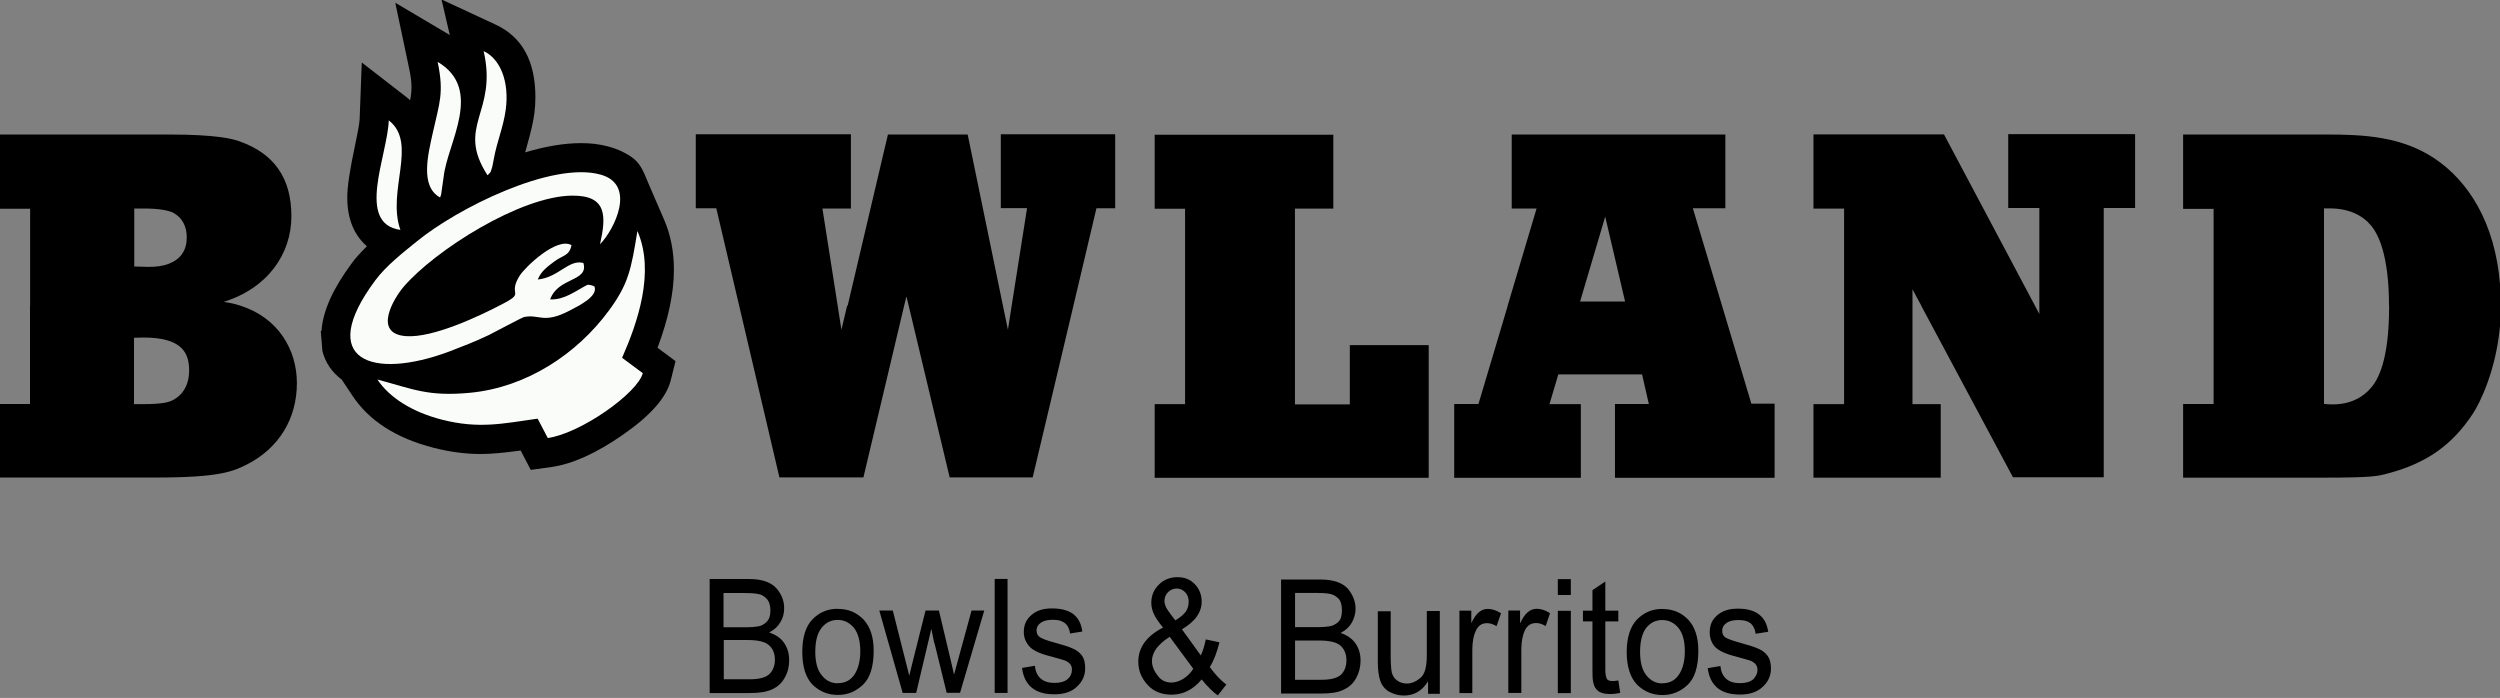 <?xml version="1.0" encoding="UTF-8"?>
<svg id="Layer_2" data-name="Layer 2" xmlns="http://www.w3.org/2000/svg" xmlns:xlink="http://www.w3.org/1999/xlink" viewBox="0 0 199.99 55.83">
  <rect x="0" y="0" width="199.99" height="55.83" fill="#808080" stroke="none"/>
  <defs>
    <style>
      .cls-1, .cls-2 {
        fill: #fafcfa;
      }

      .cls-1, .cls-3 {
        fill-rule: evenodd;
      }

      .cls-4 {
        clip-path: url(#clippath-2);
      }

      .cls-5 {
        clip-path: url(#clippath-1);
      }

      .cls-6 {
        clip-path: url(#clippath);
      }

      .cls-7 {
        fill: none;
      }
    </style>
    <clipPath id="clippath">
      <rect class="cls-7" y="10.52" width="23.78" height="28"/>
    </clipPath>
    <clipPath id="clippath-1">
      <rect class="cls-7" x="54.45" y="10.52" width="145.55" height="28"/>
    </clipPath>
    <clipPath id="clippath-2">
      <rect class="cls-7" x="55.78" y="45.18" width="86.67" height="10.65"/>
    </clipPath>
  </defs>
  <g id="Layer_1-2" data-name="Layer 1">
    <g>
      <g class="cls-6">
        <path class="cls-3" d="m10.74,21.32v-4.64h.69c1.47-.01,2.11.21,2.3.28.86.4,1.21,1.16,1.21,2.03,0,1.03-.48,1.73-1.41,2.1-.53.21-1.08.26-1.63.26l-1.16-.03Zm-8.34,3.13v7.87H0v5.88h12.49c5.1,0,6.18-.49,7.33-1.08,2.49-1.29,3.93-3.63,3.93-6.47,0-2.65-1.47-5.23-4.53-6.2-.42-.14-.86-.24-1.33-.3,3.53-1.1,5.42-3.84,5.42-6.85s-1.33-4.99-4.14-5.99c-.52-.19-1.77-.55-5.69-.55H0v5.94h2.41v7.77h-.01Zm8.32,7.87v-5.3l.74-.02c3.02,0,3.67,1.15,3.67,2.63,0,1.21-.55,2.03-1.39,2.42-.21.09-.62.28-2.29.28h-.75.01Z"/>
      </g>
      <g class="cls-5">
        <path class="cls-3" d="m67.77,24.45l-.46,1.93-.3-1.93-1.22-7.77h2.28v-5.94h-12.41v5.92h1.64l1.83,7.79,3.22,13.74h6.72l3.26-13.74.18-.74.18.74,3.28,13.74h6.64l3.26-13.74,1.84-7.79h1.5v-5.92h-9.15v5.91h2.1l-1.23,7.8-.3,1.93-.4-1.93-2.82-13.69h-6.38l-3.22,13.69h-.02Zm123.34,0c0-4.13-.9-5.75-1.41-6.38-.68-.82-1.74-1.4-3.35-1.4h-.44v15.64c.24.03.46.04.68.04,1.41,0,2.42-.54,3.11-1.36.53-.64,1.42-2.14,1.42-6.49v-.05h-.01Zm-37.41.01l-.71-1.32v9.19h2.26v5.88h-10.18v-5.88h2.45v-15.64h-2.45v-5.94h10.44l7.27,13.69.36.68v-8.48h-2.49v-5.91h10.15v5.91h-2.51v21.54h-7.26l-7.35-13.74h.01Zm-33.09.01l-2.34,7.85h-1.94v5.9h10.13v-5.89h-2.51l.71-2.38h6.7l.54,2.37h-2.71v5.9h12.77v-5.93h-1.86l-2.34-7.82-2.34-7.81h2.6v-5.9h-17.09v5.92h1.99l-2.32,7.79h.01Zm5.79-.35l2.01-6.79,1.59,6.79h-3.6Zm73.6,1.88v-1.53h-8.89,8.89v-1.63c-.39-5.1-2.61-8.4-5.24-10.16-2.64-1.76-5.63-1.92-8.65-1.92h-11.47v5.95h2.44v15.61h-2.44v5.89h11.31c3.78,0,4.25-.13,4.9-.29l.1-.03c3.18-.82,5.24-2.32,6.87-4.8.52-.78,1.86-3.41,2.18-7.1h0Zm-105.2-1.53v7.86h-2.43v5.89h21.92v-10.61h-6.31v4.74h-4.39v-15.66h3.07v-5.91h-14.29v5.92h2.43v7.79h0Z"/>
      </g>
      <path class="cls-3" d="m25.72,26.47c.1-1.58.92-3.4,2.44-5.44.29-.4.69-.83,1.19-1.33-.3-.26-.56-.56-.79-.91-.52-.8-.78-1.8-.78-2.99,0-.86.2-2.18.58-3.96.25-1.17.39-1.94.41-2.3l.17-4.54,3.59,2.78c.09.07.2.16.28.24.08-.43.11-.77.11-1.01,0-.42-.06-.95-.2-1.58L31.62.22l4.36,2.58-.65-2.8h.08l4.24,1.97c2.13.99,3.18,2.93,3.18,5.82,0,.42-.03.83-.08,1.26-.08.63-.27,1.47-.57,2.52-.06.23-.12.43-.17.62,1.64-.49,3.13-.74,4.47-.74.38,0,.74.02,1.09.06.76.09,1.52.29,2.21.62,1.18.59,1.47,1.02,1.96,2.23.08.19.17.4.25.59l1.13,2.61c.53,1.22.79,2.56.79,4.03,0,1.83-.44,3.91-1.31,6.23l1.44,1.07-.38,1.52c-.34,1.39-1.63,2.85-3.89,4.41-2.1,1.45-3.98,2.3-5.66,2.54l-1.65.23-.81-1.55c-1.36.19-2.42.28-3.2.28-1.22,0-2.46-.17-3.73-.49-3.02-.77-5.19-2.16-6.53-4.18l-.85-1.28c-.8-.6-1.32-1.37-1.55-2.3l-.13-1.58.03-.02Z"/>
      <path class="cls-1" d="m45.73,19.62c-1.18-.71-3.73,1.76-4.15,2.42-1.01,1.61.46,1.31-1.29,2.23-1.91,1.01-5.65,2.78-7.82,2.62-2.67-.2-.98-3.01-.18-3.95,2.51-2.92,9.36-7.27,13.49-7.29,2.77-.02,2.73,1.61,2.22,3.89,1.16-1.19,2.93-4.77.05-5.57-3.93-1.1-11.53,2.74-14.69,5.33-1.14.92-2.48,1.97-3.34,3.13-4.78,6.42-.24,7.98,5.89,5.7,1.04-.4,2.16-.83,3.18-1.32.41-.2,2.65-1.41,2.84-1.45,1.22-.25,1.54.58,3.63-.51.79-.41,2.31-1.16,1.99-1.94-.11-.07-.42-.14-.55-.13-.99.51-1.85,1.22-2.99,1.17.64-1.8,3.1-1.4,2.66-2.91-1.16-.33-1.97,1.15-3.65,1.32.25-.64.75-1.02,1.35-1.46.67-.5,1.18-.42,1.35-1.3"/>
      <path class="cls-3" d="m49.77,28.61c1.2-2.73,2.66-6.83,1.22-10.13-.5,3.07-.7,4.22-2.3,6.39-2.52,3.41-6.52,6.11-11.08,6.55-3.38.32-4.57-.3-7.42-1.06.96,1.44,2.77,2.6,5.16,3.21,2.97.76,4.88.31,7.66-.08l.81,1.55c2.66-.38,7.2-3.61,7.6-5.19l-1.66-1.23h.01Z"/>
      <path class="cls-2" d="m49.77,28.61c1.2-2.73,2.66-6.83,1.22-10.13-.5,3.07-.7,4.22-2.3,6.39-2.52,3.41-6.52,6.11-11.08,6.55-3.38.32-4.57-.3-7.42-1.06.96,1.44,2.77,2.6,5.16,3.21,2.97.76,4.88.31,7.66-.08l.81,1.55c2.66-.38,7.2-3.61,7.6-5.19l-1.66-1.23h.01Z"/>
      <path class="cls-3" d="m35.11,15.97l.08.05.17.48.32-2.33c.03-.31.1-.68.23-1.11.07-.27.2-.69.39-1.26.25-.8.43-1.41.53-1.81.16-.7.24-1.31.24-1.84,0-1.49-.65-2.61-1.96-3.39l-.41-.24.09.46c.17.78.25,1.46.25,2.03,0,.39-.04.79-.11,1.22-.05.27-.15.71-.28,1.31l-.28,1.21c-.14.6-.22,1.06-.28,1.38-.09.55-.14,1.03-.14,1.44,0,1.18.38,1.98,1.15,2.4m3.71-1.83l.15.22.35-.36s.08-.08.1-.11.03-.07.05-.15l.1-.32c.02-.06.06-.29.14-.69.07-.41.22-.98.44-1.74.27-.94.44-1.67.51-2.2.04-.33.06-.67.06-.99,0-.92-.17-1.72-.51-2.41-.34-.7-.83-1.2-1.44-1.47l-.39-.18.09.41c.16.69.24,1.34.24,1.98,0,.51-.05,1.03-.16,1.55-.06.31-.18.76-.34,1.32-.14.47-.23.83-.28,1.07-.08.4-.13.77-.13,1.1,0,.93.34,1.92,1.02,2.97h-.01Zm-6.82,4.47l.34.05-.11-.32c-.19-.53-.29-1.15-.29-1.85,0-.51.07-1.27.21-2.29.13-.95.2-1.64.2-2.06,0-.56-.07-1.05-.23-1.45-.18-.48-.48-.88-.89-1.2l-.32-.24v.4c-.03.33-.07.74-.17,1.24-.05.3-.16.78-.29,1.43-.18.8-.29,1.4-.36,1.79-.11.66-.17,1.23-.17,1.71,0,1.66.7,2.59,2.09,2.79Z"/>
      <path class="cls-1" d="m35.21,15.78c.03-.05.06-.2.07-.17l.21-1.46c.28-2.69,3.24-7-.48-9.2.53,2.51.13,3.32-.38,5.64-.4,1.8-1.04,4.33.58,5.21"/>
      <path class="cls-1" d="m38.99,14.03c.36-.39.18-.08.39-.68,0-.02.12-.64.13-.67.25-1.38.76-2.51.95-3.93.29-2.21-.43-4.04-1.77-4.66,1.14,4.95-2.26,5.96.31,9.93"/>
      <path class="cls-1" d="m32.03,18.39c-1.11-3.11,1.42-6.94-.93-8.76-.1,2.82-2.66,8.26.93,8.76"/>
      <g class="cls-4">
        <path class="cls-3" d="m57.88,50.17v-2.73h1.67c.44,0,.78.02,1.06.07.28.04.51.16.71.38.2.2.31.52.31.95s-.11.72-.31.91c-.19.19-.41.32-.68.36-.24.04-.56.07-.94.07h-1.82Zm82.55.53l1.02-.16c-.09-.61-.32-1.07-.74-1.39s-.97-.46-1.69-.46-1.23.17-1.65.53-.6.8-.6,1.36c0,.45.14.83.4,1.14.29.32.85.59,1.73.81.57.16.94.26,1.12.32.16.06.3.16.41.27.11.13.16.28.16.47,0,.29-.13.54-.35.76-.25.2-.59.3-1.04.3-.48,0-.83-.11-1.1-.34-.26-.22-.43-.56-.47-1.03l-1.02.17c.09.7.35,1.23.79,1.59s1.04.52,1.8.52,1.34-.19,1.78-.59c.46-.41.69-.9.69-1.48,0-.45-.09-.78-.27-1.03-.18-.24-.44-.45-.75-.57-.32-.15-.8-.29-1.44-.47-.56-.15-.96-.3-1.16-.41-.19-.11-.28-.3-.28-.56s.13-.48.38-.64c.23-.15.55-.21.95-.21s.71.08.94.26c.21.18.35.46.4.81v.03Zm-7.44-1.99c-.81,0-1.48.28-2.04.85-.53.56-.82,1.43-.82,2.6s.29,2.07.85,2.63c.57.55,1.23.81,2.02.81.74,0,1.4-.26,1.98-.79.58-.54.88-1.44.88-2.76,0-1.07-.27-1.89-.8-2.47-.55-.57-1.22-.86-2.05-.86h-.02Zm0,5.96c-.51,0-.94-.21-1.28-.64-.35-.42-.51-1.06-.51-1.89s.16-1.47.48-1.9c.34-.43.77-.64,1.3-.64.5,0,.94.21,1.29.63.34.43.51,1.04.51,1.87,0,.77-.16,1.4-.47,1.86-.3.46-.74.7-1.34.7h.01Zm-3.38.76l-.15-1c-.16.03-.3.05-.47.05-.24,0-.41-.06-.46-.21-.07-.14-.11-.37-.11-.7v-3.86h1.04v-.86h-1.04v-2.33l-1.03.69v1.64h-.76v.86h.76v3.8c0,.47,0,.84.07,1.1.05.27.17.49.38.66s.53.25,1,.25c.2,0,.46-.03.77-.09h.01Zm-3.95-7.83v-1.27h-1.04v1.27h1.04Zm0,7.85v-6.59h-1.04v6.59h1.04Zm-1.67-6.4c-.35-.23-.7-.35-1.07-.35-.53,0-.96.38-1.3,1.14h-.02v-1h-.94v6.59h1.04v-3.46c0-.67.11-1.19.3-1.58.2-.38.5-.55.88-.55.25,0,.49.08.77.24l.35-1.04h0Zm-3.91.01c-.36-.23-.72-.35-1.07-.35-.54,0-.96.38-1.31,1.14v-1h-.95v6.59h1.03v-3.46c0-.67.11-1.19.31-1.58.19-.38.48-.55.86-.55.25,0,.5.08.77.24l.36-1.04h-.01Zm-4.9,6.41v-6.59h-1.04v3.53c0,.93-.16,1.53-.51,1.82-.34.29-.71.45-1.1.45-.3,0-.55-.09-.77-.25-.23-.16-.35-.38-.42-.62-.05-.25-.09-.68-.09-1.26v-3.65h-1.03v4.09c0,.6.07,1.09.19,1.45.13.39.36.68.71.89.38.2.77.31,1.18.31.81,0,1.45-.36,1.92-1.11h.02v.97h.94Zm-7.91-4.85c.4-.21.69-.49.88-.83.18-.33.29-.71.29-1.09,0-.59-.22-1.13-.62-1.61-.44-.48-1.16-.73-2.18-.73h-3.16v9.12h3.23c.75,0,1.34-.09,1.76-.3.44-.2.78-.5,1.02-.94.23-.43.35-.89.35-1.4s-.13-.97-.4-1.36c-.26-.38-.65-.66-1.18-.84h0Zm-3.67,3.76v-3.14h1.96c.79,0,1.38.14,1.68.41.3.28.47.67.47,1.16s-.15.88-.43,1.16c-.3.27-.82.41-1.57.41h-2.11Zm0-4.22v-2.73h1.69c.44,0,.78.02,1.06.07.26.04.49.16.72.38.19.2.28.52.28.95s-.09.72-.28.91c-.2.19-.44.32-.69.36-.26.04-.56.07-.95.07h-1.84Zm-5.5,4.6c-.47-.35-.89-.81-1.32-1.4.32-.51.57-1.17.77-1.98l-1.09-.23c-.11.51-.23.93-.4,1.28l-1.51-2.09c.51-.3.92-.64,1.18-1.01.27-.38.4-.78.4-1.21,0-.53-.18-1-.55-1.39s-.83-.56-1.4-.56-1.09.2-1.48.6c-.41.41-.6.89-.6,1.44,0,.32.07.63.22.94s.4.67.72,1.05c-.68.35-1.17.76-1.49,1.2-.33.46-.49.97-.49,1.52,0,.7.23,1.31.73,1.85.47.54,1.14.8,1.93.8.94,0,1.73-.41,2.41-1.22.48.6.93,1.03,1.29,1.28l.7-.89h-.02Zm-2.64-1.27c-.2.33-.47.6-.78.8-.34.21-.67.31-.97.31-.47,0-.85-.19-1.11-.57-.3-.38-.45-.77-.45-1.17,0-.32.13-.66.35-.98.25-.32.58-.63,1.07-.94l1.89,2.56h-.01Zm-1.44-3.87c-.47-.59-.73-.97-.78-1.13-.06-.16-.09-.29-.09-.4,0-.29.1-.53.3-.73.19-.18.43-.28.68-.28.27,0,.48.1.67.29.2.19.29.45.29.77,0,.28-.07.54-.22.77-.15.22-.44.47-.85.72h0Zm-8.44,1.06l1-.16c-.07-.61-.32-1.07-.71-1.39-.42-.31-.99-.46-1.71-.46s-1.24.17-1.65.53c-.42.35-.61.8-.61,1.36,0,.45.16.83.44,1.14.27.32.83.59,1.72.81.57.16.96.26,1.11.32.16.06.31.16.42.27.11.13.16.28.16.47,0,.29-.1.54-.35.76-.23.2-.59.3-1.04.3-.47,0-.83-.11-1.1-.34-.26-.22-.43-.56-.47-1.03l-1.03.17c.08.7.35,1.23.79,1.59s1.04.52,1.8.52,1.36-.19,1.78-.59c.45-.41.68-.9.68-1.48,0-.45-.08-.78-.26-1.03-.18-.24-.44-.45-.76-.57-.31-.15-.79-.29-1.44-.47-.57-.15-.96-.3-1.13-.41-.2-.11-.3-.3-.3-.56s.13-.48.38-.64c.23-.15.55-.21.95-.21s.7.08.93.26c.24.18.36.46.42.81v.03Zm-4.98,4.75v-9.12h-1.03v9.12h1.03Zm-1.86-6.59h-1.02l-1.39,5.09h-.02c-.02-.14-.16-.68-.38-1.64l-.82-3.45h-1.07l-1.09,4.34-.21.88-1.32-5.22h-1.08l1.87,6.59h1.08l1.2-5.07h.03s.04.22.11.58c.07.35.11.53.13.53l.97,3.95h1.07l1.94-6.59h0Zm-11.72-.14c-.81,0-1.48.28-2.03.85-.54.56-.81,1.43-.81,2.6s.27,2.07.83,2.63c.57.55,1.24.81,2.02.81s1.4-.26,1.98-.79c.58-.54.88-1.44.88-2.76,0-1.07-.27-1.89-.8-2.47-.55-.57-1.22-.86-2.05-.86h-.02Zm0,5.96c-.51,0-.95-.21-1.28-.64-.36-.42-.52-1.06-.52-1.89s.16-1.47.5-1.9c.34-.43.77-.64,1.3-.64.5,0,.93.21,1.29.63.33.43.51,1.04.51,1.87,0,.77-.16,1.4-.46,1.86-.3.46-.75.7-1.34.7h.01Zm-5.46-4.08c.4-.21.69-.49.88-.83.2-.33.29-.71.29-1.09,0-.59-.2-1.13-.63-1.61-.44-.48-1.15-.73-2.17-.73h-3.16v9.12h3.23c.74,0,1.33-.09,1.78-.3.43-.2.77-.5,1-.94.25-.43.35-.89.35-1.4s-.13-.97-.4-1.36c-.24-.38-.66-.66-1.18-.84h0Zm-3.66,3.76v-3.14h1.94c.81,0,1.37.14,1.67.41.32.28.48.67.48,1.16s-.16.88-.45,1.16c-.29.27-.8.41-1.57.41h-2.08Z"/>
      </g>
    </g>
  </g>
</svg>